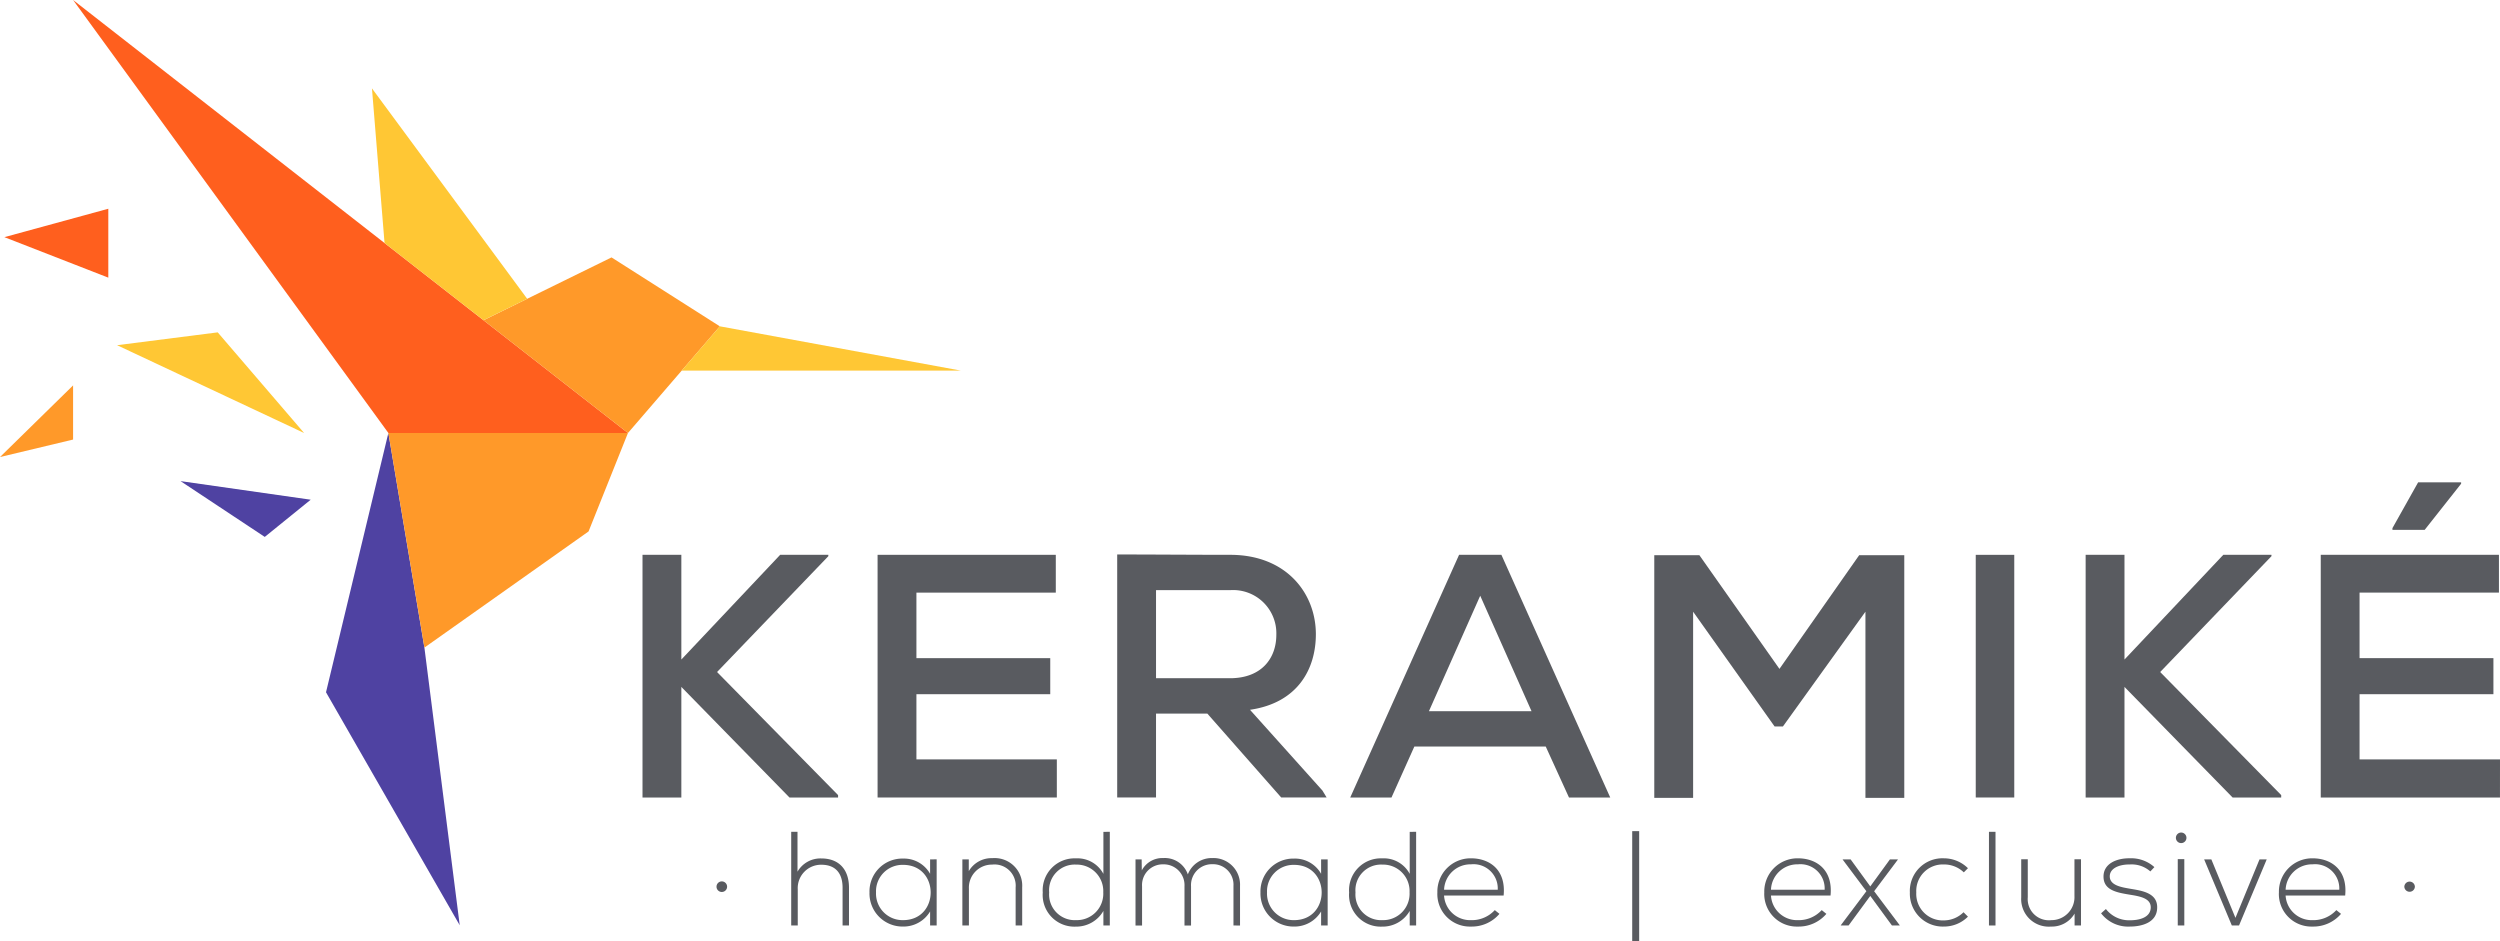<svg xmlns="http://www.w3.org/2000/svg" width="350.474" height="131.958" viewBox="0 0 350.474 131.958">
  <g id="Group_50" data-name="Group 50" transform="translate(-135 -2832)">
    <g id="Component_16_1" data-name="Component 16 – 1" transform="translate(135 2832)">
      <path id="Path_291" data-name="Path 291" d="M1780.992-1089.506l-15.6,16.237,16.967,17.252v.343h-6.808l-15.164-15.507v15.507h-5.445V-1089.7h5.445v14.68l13.853-14.68h6.755Z" transform="translate(-1664.869 1167.48)" fill="#595b60"/>
      <path id="Path_292" data-name="Path 292" d="M1848.229-1055.679H1823.1V-1089.7h24.984v5.3h-19.539v9.187h18.761v5.053h-18.761v9.139h19.684Z" transform="translate(-1700.072 1167.48)" fill="#595b60"/>
      <path id="Path_293" data-name="Path 293" d="M1898.014-1084.8v12.349h10.352c4.521,0,6.513-2.872,6.513-6.078a6.06,6.06,0,0,0-6.465-6.271Zm23.915,29.065h-6.368l-10.352-11.759h-7.195v11.759h-5.444V-1089.8c5.3,0,10.545.048,15.845.048,7.876,0,12.006,5.4,12.006,11.131,0,4.86-2.529,9.622-9.235,10.594l10.159,11.324Z" transform="translate(-1735.951 1167.532)" fill="#595b60"/>
      <path id="Path_294" data-name="Path 294" d="M1978.354-1083.965l-7.19,16.188h14.385Zm9.187,21.145h-18.422l-3.206,7.146h-5.783l15.26-34.026h5.933l15.26,34.026H1990.8Z" transform="translate(-1770.843 1167.48)" fill="#595b60"/>
      <path id="Path_295" data-name="Path 295" d="M2077.891-1081.675l-11.566,16.087h-1.17l-11.421-16.087v26.1h-5.445V-1089.6h6.32l11.228,15.942,11.179-15.942h6.32v34.026h-5.445Z" transform="translate(-1816.376 1167.429)" fill="#595b60"/>
      <path id="Path_296" data-name="Path 296" d="M2141.49-1055.682h5.4V-1089.7h-5.4Z" transform="translate(-1864.511 1167.482)" fill="#595b60" fill-rule="evenodd"/>
      <path id="Path_297" data-name="Path 297" d="M2199.4-1089.506l-15.6,16.237,16.967,17.252v.343h-6.808l-15.163-15.507v15.507h-5.445V-1089.7h5.445v14.68l13.853-14.68h6.755Z" transform="translate(-1880.966 1167.48)" fill="#595b60"/>
      <path id="Path_298" data-name="Path 298" d="M2261.2-1110.71h-6.03l-3.6,6.416v.242h4.521l5.106-6.465Zm5.445,44.18H2241.52v-34.021H2266.5v5.3H2246.96v9.187h18.766v5.053H2246.96v9.139h19.689Z" transform="translate(-1916.175 1178.331)" fill="#595b60"/>
      <path id="Path_299" data-name="Path 299" d="M1777.884-994.264a.742.742,0,0,1-1.484,0,.742.742,0,0,1,1.484,0" transform="translate(-1675.952 1118.568)" fill="#595b60"/>
      <path id="Path_300" data-name="Path 300" d="M1798.935-1009.39v5.59a3.706,3.706,0,0,1,3.336-1.857c2.587,0,3.883,1.669,3.883,4.091v5.308h-.9v-5.308c0-1.915-.9-3.209-2.983-3.209a3.271,3.271,0,0,0-3.3,3.433v5.084h-.918v-13.131Z" transform="translate(-1687.134 1126.002)" fill="#595b60"/>
      <path id="Path_301" data-name="Path 301" d="M1821.668-996.884a3.721,3.721,0,0,0,3.791,3.883c5.159,0,5.159-7.748,0-7.748a3.706,3.706,0,0,0-3.791,3.864m8.5-4.635v9.268h-.919v-1.969a4.331,4.331,0,0,1-3.786,2.12,4.636,4.636,0,0,1-4.71-4.784,4.6,4.6,0,0,1,4.71-4.746,4.2,4.2,0,0,1,3.786,2.138v-2.026Z" transform="translate(-1698.858 1121.994)" fill="#595b60"/>
      <path id="Path_302" data-name="Path 302" d="M1848.574-1001.581v1.652a3.686,3.686,0,0,1,3.3-1.822,3.868,3.868,0,0,1,4.187,4.091v5.347h-.919v-5.328a2.967,2.967,0,0,0-3.3-3.207,3.223,3.223,0,0,0-3.25,3.376v5.159h-.918v-9.268Z" transform="translate(-1712.761 1122.056)" fill="#595b60"/>
      <path id="Path_303" data-name="Path 303" d="M1871.889-1000.892a3.6,3.6,0,0,0,3.791,3.883,3.707,3.707,0,0,0,3.791-3.9,3.713,3.713,0,0,0-3.791-3.884,3.593,3.593,0,0,0-3.791,3.9m8.5-8.5v13.131h-.9V-998.3a4.373,4.373,0,0,1-3.868,2.2,4.441,4.441,0,0,1-4.632-4.784,4.466,4.466,0,0,1,4.652-4.784,4.113,4.113,0,0,1,3.849,2.176v-5.89Z" transform="translate(-1724.805 1126.002)" fill="#595b60"/>
      <path id="Path_304" data-name="Path 304" d="M1911.612-992.333v-5.552a2.868,2.868,0,0,0-2.964-3.039,2.926,2.926,0,0,0-2.983,3.095v5.5h-.919v-5.5a2.913,2.913,0,0,0-2.983-3.076,2.9,2.9,0,0,0-2.964,3.076v5.5h-.919v-9.268h.861l.02,1.539a3.264,3.264,0,0,1,3.022-1.728,3.41,3.41,0,0,1,3.433,2.291,3.577,3.577,0,0,1,3.433-2.291,3.731,3.731,0,0,1,3.883,3.905v5.552Z" transform="translate(-1738.693 1122.077)" fill="#595b60"/>
      <path id="Path_305" data-name="Path 305" d="M1935.029-996.884A3.721,3.721,0,0,0,1938.82-993c5.159,0,5.159-7.748,0-7.748a3.706,3.706,0,0,0-3.791,3.864m8.5-4.635v9.268h-.919v-1.969a4.338,4.338,0,0,1-3.791,2.12,4.638,4.638,0,0,1-4.709-4.784,4.606,4.606,0,0,1,4.709-4.746,4.2,4.2,0,0,1,3.791,2.138v-2.026Z" transform="translate(-1757.405 1121.994)" fill="#595b60"/>
      <path id="Path_306" data-name="Path 306" d="M1960.7-1000.892a3.6,3.6,0,0,0,3.791,3.883,3.7,3.7,0,0,0,3.786-3.9,3.709,3.709,0,0,0-3.786-3.884,3.593,3.593,0,0,0-3.791,3.9m8.5-8.5v13.131h-.9V-998.3a4.36,4.36,0,0,1-3.863,2.2,4.441,4.441,0,0,1-4.632-4.784,4.464,4.464,0,0,1,4.651-4.784,4.1,4.1,0,0,1,3.844,2.176v-5.89Z" transform="translate(-1770.673 1126.002)" fill="#595b60"/>
      <path id="Path_307" data-name="Path 307" d="M1993.862-997.3a3.4,3.4,0,0,0-3.752-3.565,3.705,3.705,0,0,0-3.771,3.565Zm-8.462.375a4.661,4.661,0,0,1,4.709-4.784c2.606,0,4.932,1.6,4.579,5.216h-8.351a3.663,3.663,0,0,0,3.771,3.453,4.368,4.368,0,0,0,3.341-1.408l.653.526a5.085,5.085,0,0,1-3.994,1.782,4.562,4.562,0,0,1-4.709-4.784" transform="translate(-1783.895 1122.035)" fill="#595b60"/>
      <path id="Path_308" data-name="Path 308" d="M2041.89-994.144h.976v-15.441h-.976Z" transform="translate(-1813.071 1126.103)" fill="#595b60" fill-rule="evenodd"/>
      <path id="Path_309" data-name="Path 309" d="M2088.642-997.3a3.4,3.4,0,0,0-3.752-3.565,3.705,3.705,0,0,0-3.772,3.565Zm-8.462.375a4.661,4.661,0,0,1,4.71-4.784c2.606,0,4.932,1.6,4.579,5.216h-8.351a3.664,3.664,0,0,0,3.772,3.453,4.368,4.368,0,0,0,3.341-1.408l.653.526a5.091,5.091,0,0,1-3.994,1.782,4.562,4.562,0,0,1-4.71-4.784" transform="translate(-1832.846 1122.035)" fill="#595b60"/>
      <path id="Path_310" data-name="Path 310" d="M2106.5-997.609l2.756-3.791h1.107v.039l-3.322,4.427,3.583,4.765v.037h-1.088l-3.036-4.146-3.042,4.146h-1.088v-.037l3.583-4.765-3.317-4.427v-.039h1.107Z" transform="translate(-1844.307 1121.875)" fill="#595b60"/>
      <path id="Path_311" data-name="Path 311" d="M2130.532-993.53a4.74,4.74,0,0,1-3.375,1.389,4.616,4.616,0,0,1-4.768-4.784,4.577,4.577,0,0,1,4.768-4.785,4.818,4.818,0,0,1,3.375,1.388l-.58.582a3.975,3.975,0,0,0-2.795-1.106,3.717,3.717,0,0,0-3.868,3.921,3.718,3.718,0,0,0,3.868,3.921,3.924,3.924,0,0,0,2.756-1.145Z" transform="translate(-1854.646 1122.035)" fill="#595b60"/>
      <path id="Path_312" data-name="Path 312" d="M2145.32-996.259h.918v-13.132h-.918Z" transform="translate(-1866.489 1126.003)" fill="#595b60" fill-rule="evenodd"/>
      <path id="Path_313" data-name="Path 313" d="M2162.155-992.152v-1.669a3.684,3.684,0,0,1-3.3,1.82,3.865,3.865,0,0,1-4.182-4.09v-5.348h.919v5.329a2.968,2.968,0,0,0,3.3,3.208,3.219,3.219,0,0,0,3.244-3.377v-5.16h.919v9.287Z" transform="translate(-1871.319 1121.896)" fill="#595b60"/>
      <path id="Path_314" data-name="Path 314" d="M2184.735-999.871a3.959,3.959,0,0,0-2.887-.975c-1.446-.019-2.833.524-2.8,1.706.039,1.239,1.654,1.482,2.814,1.689,1.653.281,3.921.563,3.829,2.72-.058,2.045-2.176,2.589-3.81,2.589A4.78,4.78,0,0,1,2177.83-994l.677-.6a4.114,4.114,0,0,0,3.395,1.576c1.126,0,2.833-.3,2.891-1.763.034-1.333-1.5-1.594-3.022-1.838-1.8-.3-3.583-.638-3.6-2.5-.02-1.821,1.8-2.609,3.68-2.589a4.872,4.872,0,0,1,3.452,1.239Z" transform="translate(-1883.28 1122.036)" fill="#595b60"/>
      <path id="Path_315" data-name="Path 315" d="M2199.781-996.138h.919v-9.3h-.919Zm1.218-12.29a.74.74,0,0,1-1.48,0,.74.74,0,0,1,1.48,0" transform="translate(-1894.482 1125.882)" fill="#595b60"/>
      <path id="Path_316" data-name="Path 316" d="M2207.71-1001.4h1.01l3.38,8.2,3.375-8.2h1.01l-3.882,9.268h-1.011Z" transform="translate(-1898.713 1121.875)" fill="#595b60"/>
      <path id="Path_317" data-name="Path 317" d="M2237.851-997.3a3.4,3.4,0,0,0-3.752-3.565,3.708,3.708,0,0,0-3.771,3.565Zm-8.461.375a4.662,4.662,0,0,1,4.709-4.784c2.611,0,4.937,1.6,4.579,5.216h-8.351a3.666,3.666,0,0,0,3.771,3.453,4.368,4.368,0,0,0,3.341-1.408l.657.526a5.1,5.1,0,0,1-4,1.782,4.562,4.562,0,0,1-4.709-4.784" transform="translate(-1909.909 1122.035)" fill="#595b60"/>
      <path id="Path_318" data-name="Path 318" d="M2267.229-994.264a.74.74,0,0,1-1.479,0,.74.74,0,0,1,1.479,0" transform="translate(-1928.688 1118.568)" fill="#595b60"/>
      <path id="Path_319" data-name="Path 319" d="M1671.922-1125.02l-8.742,36.347,18.746,32.663-4.946-38.876Z" transform="translate(-1617.477 1185.722)" fill="#4f42a2"/>
      <path id="Path_320" data-name="Path 320" d="M1616.709-1154.2l-14.109,1.8,26.222,12.311Z" transform="translate(-1586.189 1200.793)" fill="#ffc734"/>
      <path id="Path_321" data-name="Path 321" d="M1569.93-1186.056l14.569,5.677v-9.661Z" transform="translate(-1569.315 1219.303)" fill="#ff5f1e"/>
      <path id="Path_322" data-name="Path 322" d="M1568.66-1128.777l10.246-2.451v-7.591Z" transform="translate(-1568.66 1192.849)" fill="#ff9929"/>
      <path id="Path_323" data-name="Path 323" d="M1621-1111.07l11.808,7.823,6.441-5.217Z" transform="translate(-1595.692 1178.517)" fill="#4f42a2"/>
      <path id="Path_324" data-name="Path 324" d="M1589.85-1250.56l44.2,60.7h33.586Z" transform="translate(-1579.603 1250.56)" fill="#ff5f1e"/>
      <path id="Path_325" data-name="Path 325" d="M1726.783-1175.93l-17.953,8.81,20.255,15.807,12.881-14.955Z" transform="translate(-1641.054 1212.016)" fill="#ff9929"/>
      <path id="Path_326" data-name="Path 326" d="M1766.29-1149.737h39.166l-33.813-6.213Z" transform="translate(-1670.731 1201.696)" fill="#ffc734"/>
      <path id="Path_327" data-name="Path 327" d="M1698.264-1195.435l-21.764-29.5,1.765,21.681,13.868,10.821Z" transform="translate(-1624.356 1237.323)" fill="#ffc734"/>
      <path id="Path_328" data-name="Path 328" d="M1681.26-1125.02h0l5.053,30.085,23.011-16.285,5.522-13.8Z" transform="translate(-1626.814 1185.722)" fill="#ff9929"/>
    </g>
  </g>
</svg>
